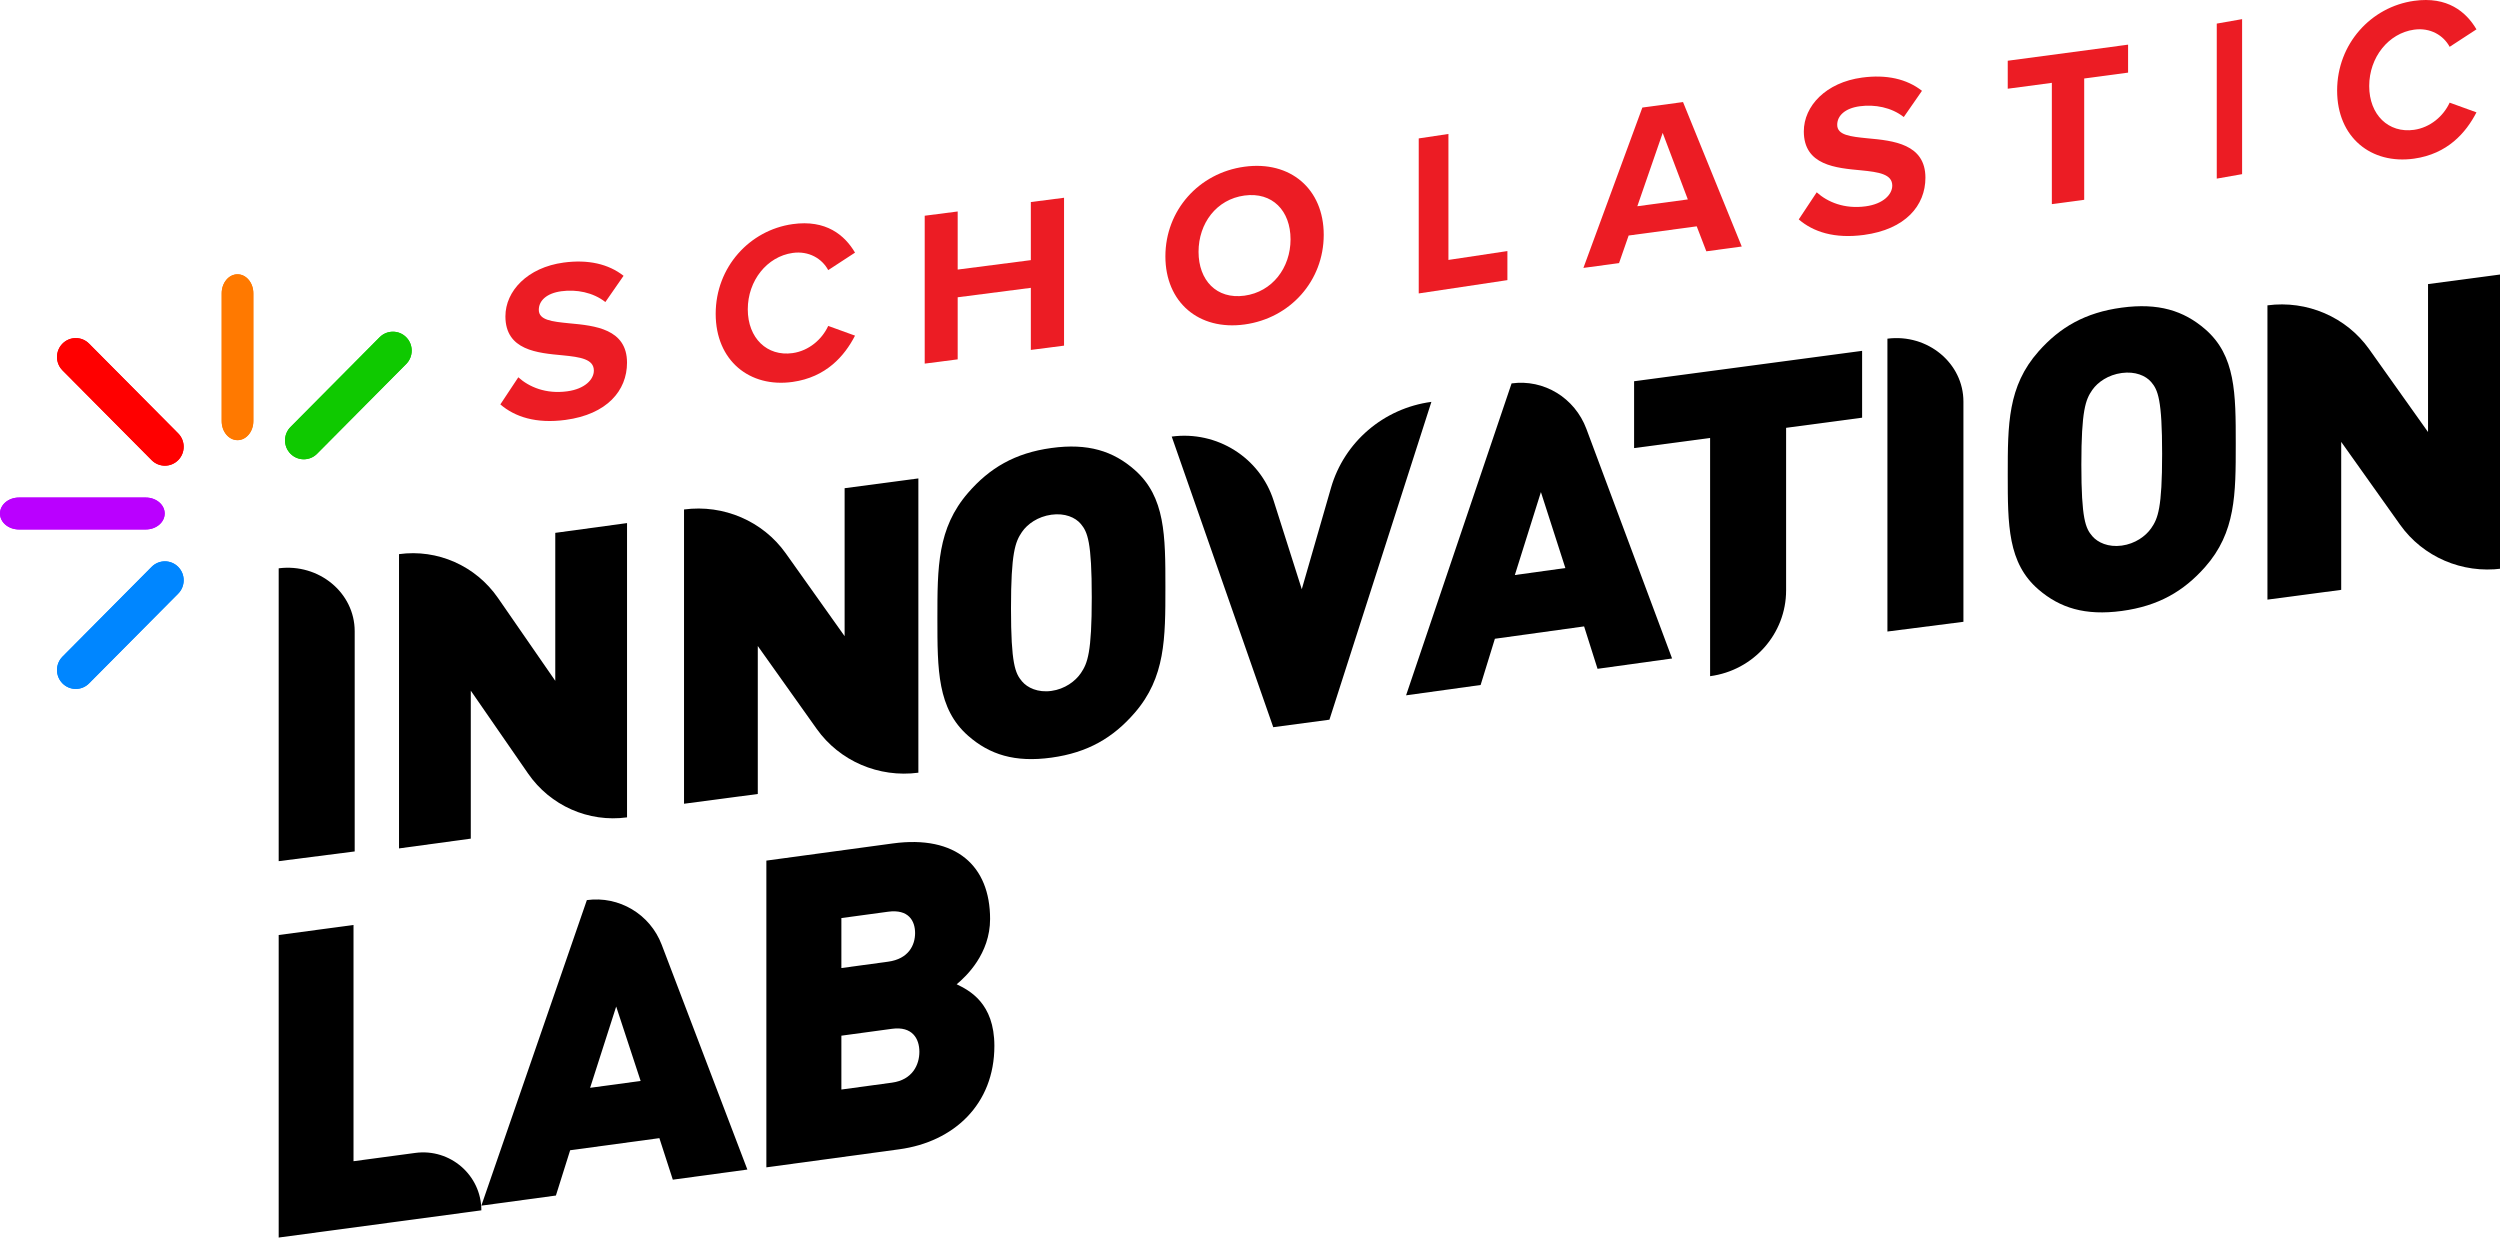 <svg width="301" height="149" viewBox="0 0 301 149" fill="none" xmlns="http://www.w3.org/2000/svg">
<g clip-path="url(#clip0_191_1409)">
<path fill-rule="evenodd" clip-rule="evenodd" d="M33.554 103.685V68.425C38.396 67.806 42.705 71.372 42.705 76V102.514L33.554 103.685Z" fill="black"/>
<path fill-rule="evenodd" clip-rule="evenodd" d="M63.582 93.136L56.683 83.157V100.972L48.042 102.149V66.717C52.681 66.085 57.279 68.122 59.955 71.992L66.855 81.971V64.156L75.495 62.979V98.411C70.857 99.043 66.258 97.006 63.582 93.136Z" fill="black"/>
<path fill-rule="evenodd" clip-rule="evenodd" d="M98.329 87.758L91.238 77.78V95.595L82.357 96.771V61.34C87.125 60.708 91.851 62.745 94.601 66.615L101.692 76.593V58.779L110.572 57.602V93.033C105.806 93.665 101.079 91.629 98.329 87.758Z" fill="black"/>
<path fill-rule="evenodd" clip-rule="evenodd" d="M130.131 63.081C129.473 62.295 128.207 61.748 126.586 61.971C124.965 62.194 123.699 63.089 123.041 64.055C122.23 65.247 121.724 66.553 121.724 73.247C121.724 79.941 122.23 81.057 123.041 82.026C123.699 82.811 124.965 83.41 126.586 83.187C128.207 82.965 129.473 82.018 130.131 81.052C130.942 79.859 131.448 78.605 131.448 71.911C131.448 65.217 130.942 64.05 130.131 63.081ZM136.617 85.826C134.034 88.807 130.994 90.615 126.588 91.22C122.182 91.826 119.143 90.853 116.559 88.582C112.862 85.33 112.862 80.645 112.862 74.465C112.862 68.286 112.862 63.6 116.559 59.333C119.143 56.352 122.182 54.544 126.588 53.939C130.994 53.334 134.034 54.306 136.617 56.578C140.314 59.828 140.314 64.515 140.314 70.694C140.314 76.873 140.314 81.559 136.617 85.826Z" fill="black"/>
<path fill-rule="evenodd" clip-rule="evenodd" d="M160.063 86.651L153.3 87.555L141.075 52.563C146.515 51.836 151.694 55.089 153.341 60.268L156.734 70.944L160.252 58.736C161.844 53.217 166.589 49.154 172.34 48.385L160.063 86.651Z" fill="black"/>
<path fill-rule="evenodd" clip-rule="evenodd" d="M185.526 59.247L182.387 69.234L188.469 68.391L185.526 59.247ZM192.344 80.525L190.726 75.419L179.984 76.907L178.267 82.474L169.292 83.717L181.995 46.162C185.874 45.624 189.604 47.893 191.003 51.642L201.319 79.281L192.344 80.525Z" fill="black"/>
<path fill-rule="evenodd" clip-rule="evenodd" d="M215.047 51.51V71.082C215.047 76.299 211.137 80.713 205.896 81.412V52.73L196.745 53.949V45.901L224.198 42.242V50.29L215.047 51.51Z" fill="black"/>
<path fill-rule="evenodd" clip-rule="evenodd" d="M227.245 76.036V40.776C232.087 40.157 236.396 43.723 236.396 48.351V74.865L227.245 76.036Z" fill="black"/>
<path fill-rule="evenodd" clip-rule="evenodd" d="M259.003 45.995C258.344 45.226 257.078 44.69 255.457 44.908C253.837 45.126 252.57 46.003 251.912 46.949C251.101 48.117 250.595 49.397 250.595 55.954C250.595 62.512 251.101 63.604 251.912 64.554C252.57 65.323 253.837 65.909 255.457 65.691C257.078 65.473 258.344 64.546 259.003 63.6C259.813 62.431 260.32 61.203 260.32 54.645C260.32 48.088 259.813 46.945 259.003 45.995ZM265.488 68.276C262.905 71.195 259.866 72.966 255.459 73.56C251.053 74.152 248.014 73.199 245.431 70.974C241.733 67.789 241.733 63.199 241.733 57.146C241.733 51.092 241.733 46.502 245.431 42.322C248.014 39.402 251.053 37.631 255.459 37.039C259.866 36.446 262.905 37.398 265.488 39.624C269.185 42.808 269.185 47.399 269.185 53.452C269.185 59.505 269.185 64.096 265.488 68.276Z" fill="black"/>
<path fill-rule="evenodd" clip-rule="evenodd" d="M288.973 63.182L281.881 53.204V71.018L273 72.195V36.763C277.768 36.132 282.494 38.168 285.244 42.038L292.335 52.017V34.202L301.216 33.025V68.457C296.449 69.088 291.723 67.052 288.973 63.182Z" fill="black"/>
<path fill-rule="evenodd" clip-rule="evenodd" d="M33.554 149V112.575L42.563 111.366V139.81L49.997 138.812C54.209 138.246 57.956 141.501 57.956 145.724L33.554 149Z" fill="black"/>
<path fill-rule="evenodd" clip-rule="evenodd" d="M74.189 121.188L71.05 130.972L77.132 130.147L74.189 121.188ZM81.007 142.033L79.389 137.032L68.647 138.489L66.931 143.942L57.955 145.16L70.659 108.371C74.538 107.845 78.268 110.067 79.666 113.739L89.983 140.814L81.007 142.033Z" fill="black"/>
<path fill-rule="evenodd" clip-rule="evenodd" d="M107.39 123.869L101.302 124.696V131.179L107.39 130.352C109.868 130.016 110.693 128.193 110.693 126.636C110.693 125.08 109.868 123.533 107.39 123.869ZM106.926 109.771L101.302 110.535V116.552L106.926 115.788C109.403 115.451 110.177 113.79 110.177 112.338C110.177 110.885 109.403 109.435 106.926 109.771ZM108.267 138.376L92.27 140.549V103.617L107.493 101.55C115.13 100.513 119.207 104.264 119.207 110.644C119.207 114.846 116.317 117.572 115.182 118.505C116.678 119.235 119.723 120.741 119.723 125.928C119.723 132.982 114.821 137.487 108.267 138.376Z" fill="black"/>
<path fill-rule="evenodd" clip-rule="evenodd" d="M62.404 45.426C63.708 46.602 65.732 47.459 68.283 47.116C70.447 46.826 71.5 45.666 71.5 44.62C71.5 43.242 69.892 42.99 67.757 42.781C64.734 42.499 60.852 42.192 60.852 38.089C60.852 35.033 63.514 32.198 67.867 31.613C70.807 31.219 73.247 31.773 75.077 33.206L72.886 36.365C71.389 35.189 69.393 34.824 67.59 35.066C65.815 35.304 64.872 36.201 64.872 37.303C64.872 38.541 66.425 38.719 68.56 38.928C71.611 39.207 75.493 39.595 75.493 43.67C75.493 47.031 73.081 49.888 68.089 50.557C64.539 51.034 61.988 50.192 60.242 48.691L62.404 45.426Z" fill="#EC1C24"/>
<path fill-rule="evenodd" clip-rule="evenodd" d="M86.169 37.786C86.169 32.142 90.27 27.71 95.431 26.984C99.453 26.419 101.702 28.306 102.945 30.416L99.717 32.522C98.977 31.139 97.389 30.178 95.431 30.454C92.361 30.886 90.033 33.774 90.033 37.243C90.033 40.713 92.361 42.946 95.431 42.514C97.389 42.24 98.977 40.859 99.717 39.24L102.945 40.411C101.676 42.876 99.453 45.419 95.431 45.984C90.27 46.71 86.169 43.431 86.169 37.786Z" fill="#EC1C24"/>
<path fill-rule="evenodd" clip-rule="evenodd" d="M124.113 34.656L115.305 35.792V43.267L111.335 43.779V25.974L115.305 25.462V32.456L124.113 31.32V24.326L128.111 23.81V41.615L124.113 42.131V34.656Z" fill="#EC1C24"/>
<path fill-rule="evenodd" clip-rule="evenodd" d="M149.829 23.542C146.465 24 144.305 26.881 144.305 30.322C144.305 33.736 146.465 36.058 149.829 35.6C153.194 35.143 155.382 32.23 155.382 28.816C155.382 25.375 153.194 23.085 149.829 23.542ZM149.831 20.073C155.356 19.322 159.377 22.739 159.377 28.273C159.377 33.806 155.356 38.318 149.831 39.069C144.334 39.817 140.313 36.399 140.313 30.865C140.313 25.331 144.334 20.821 149.831 20.073Z" fill="#EC1C24"/>
<path fill-rule="evenodd" clip-rule="evenodd" d="M170.815 16.665L174.391 16.128V31.295L181.491 30.229V33.727L170.815 35.329V16.665Z" fill="#EC1C24"/>
<path fill-rule="evenodd" clip-rule="evenodd" d="M197.134 24.831L203.214 24.01L200.188 16.002L197.134 24.831ZM204.286 27.25L196.089 28.357L194.933 31.677L190.642 32.257L197.74 12.949L202.636 12.288L209.706 29.681L205.442 30.258L204.286 27.25Z" fill="#EC1C24"/>
<path fill-rule="evenodd" clip-rule="evenodd" d="M218.732 23.154C220.036 24.329 222.061 25.186 224.612 24.844C226.775 24.554 227.829 23.394 227.829 22.347C227.829 20.97 226.22 20.718 224.084 20.509C221.061 20.226 217.18 19.92 217.18 15.817C217.18 12.761 219.842 9.925 224.195 9.341C227.135 8.947 229.575 9.5 231.406 10.934L229.215 14.092C227.718 12.916 225.721 12.551 223.918 12.793C222.143 13.031 221.2 13.928 221.2 15.03C221.2 16.269 222.754 16.446 224.888 16.655C227.939 16.935 231.821 17.323 231.821 21.398C231.821 24.758 229.408 27.615 224.417 28.285C220.867 28.761 218.316 27.92 216.57 26.418L218.732 23.154Z" fill="#EC1C24"/>
<path fill-rule="evenodd" clip-rule="evenodd" d="M247.043 9.972L241.732 10.682V7.313L256.221 5.376V8.744L250.937 9.451V24.057L247.043 24.577V9.972Z" fill="#EC1C24"/>
<path fill-rule="evenodd" clip-rule="evenodd" d="M266.898 2.841L269.949 2.304V20.968L266.898 21.505V2.841Z" fill="#EC1C24"/>
<path fill-rule="evenodd" clip-rule="evenodd" d="M281.39 10.903C281.39 5.258 285.491 0.827 290.651 0.102C294.673 -0.464 296.923 1.422 298.166 3.533L294.938 5.638C294.197 4.256 292.609 3.295 290.651 3.571C287.581 4.002 285.253 6.89 285.253 10.36C285.253 13.83 287.581 16.063 290.651 15.632C292.609 15.356 294.197 13.976 294.938 12.358L298.166 13.528C296.896 15.992 294.673 18.536 290.651 19.101C285.491 19.826 281.39 16.548 281.39 10.903Z" fill="#EC1C24"/>
<path fill-rule="evenodd" clip-rule="evenodd" d="M30.503 50.703C30.503 51.968 29.65 52.994 28.597 52.994C27.544 52.994 26.69 51.968 26.69 50.703V35.316C26.69 34.051 27.544 33.025 28.597 33.025C29.65 33.025 30.503 34.051 30.503 35.316V50.703Z" fill="#FF7900"/>
<path fill-rule="evenodd" clip-rule="evenodd" d="M21.453 52.181C22.335 53.069 22.335 54.511 21.453 55.4C20.57 56.289 19.139 56.289 18.257 55.4L7.526 44.592C6.643 43.703 6.643 42.261 7.526 41.373C8.408 40.484 9.839 40.484 10.722 41.373L21.453 52.181Z" fill="#FF0000"/>
<path fill-rule="evenodd" clip-rule="evenodd" d="M17.552 59.906C18.808 59.906 19.827 60.766 19.827 61.826C19.827 62.887 18.808 63.746 17.552 63.746H2.275C1.019 63.746 0 62.887 0 61.826C0 60.766 1.019 59.906 2.275 59.906H17.552Z" fill="#BA00FF"/>
<path fill-rule="evenodd" clip-rule="evenodd" d="M18.256 68.253C19.139 67.364 20.57 67.364 21.452 68.253C22.335 69.142 22.335 70.584 21.452 71.472L10.721 82.28C9.839 83.169 8.408 83.169 7.525 82.28C6.643 81.391 6.643 79.95 7.525 79.061L18.256 68.253Z" fill="#0086FF"/>
<path fill-rule="evenodd" clip-rule="evenodd" d="M45.709 40.604C46.592 39.715 48.023 39.715 48.906 40.604C49.789 41.493 49.789 42.934 48.906 43.823L38.174 54.631C37.292 55.521 35.861 55.521 34.978 54.631C34.096 53.742 34.096 52.301 34.978 51.412L45.709 40.604Z" fill="#0FC900"/>
<path fill-rule="evenodd" clip-rule="evenodd" d="M30.503 50.703C30.503 51.968 29.65 52.994 28.597 52.994C27.544 52.994 26.69 51.968 26.69 50.703V35.316C26.69 34.051 27.544 33.025 28.597 33.025C29.65 33.025 30.503 34.051 30.503 35.316V50.703Z" fill="#FF7900"/>
<path fill-rule="evenodd" clip-rule="evenodd" d="M21.453 52.181C22.335 53.069 22.335 54.511 21.453 55.4C20.57 56.289 19.139 56.289 18.257 55.4L7.526 44.592C6.643 43.703 6.643 42.261 7.526 41.373C8.408 40.484 9.839 40.484 10.722 41.373L21.453 52.181Z" fill="#FF0000"/>
<path fill-rule="evenodd" clip-rule="evenodd" d="M17.552 59.906C18.808 59.906 19.827 60.766 19.827 61.826C19.827 62.887 18.808 63.746 17.552 63.746H2.275C1.019 63.746 0 62.887 0 61.826C0 60.766 1.019 59.906 2.275 59.906H17.552Z" fill="#BA00FF"/>
<path fill-rule="evenodd" clip-rule="evenodd" d="M18.256 68.253C19.139 67.364 20.57 67.364 21.452 68.253C22.335 69.142 22.335 70.584 21.452 71.472L10.721 82.28C9.839 83.169 8.408 83.169 7.525 82.28C6.643 81.391 6.643 79.95 7.525 79.061L18.256 68.253Z" fill="#0086FF"/>
<path fill-rule="evenodd" clip-rule="evenodd" d="M45.709 40.604C46.592 39.715 48.023 39.715 48.906 40.604C49.789 41.493 49.789 42.934 48.906 43.823L38.174 54.631C37.292 55.521 35.861 55.521 34.978 54.631C34.096 53.742 34.096 52.301 34.978 51.412L45.709 40.604Z" fill="#0FC900"/>
</g>
<defs>
<clipPath id="clip0_191_1409">
<rect width="301" height="149" fill="white"/>
</clipPath>
</defs>
</svg>

